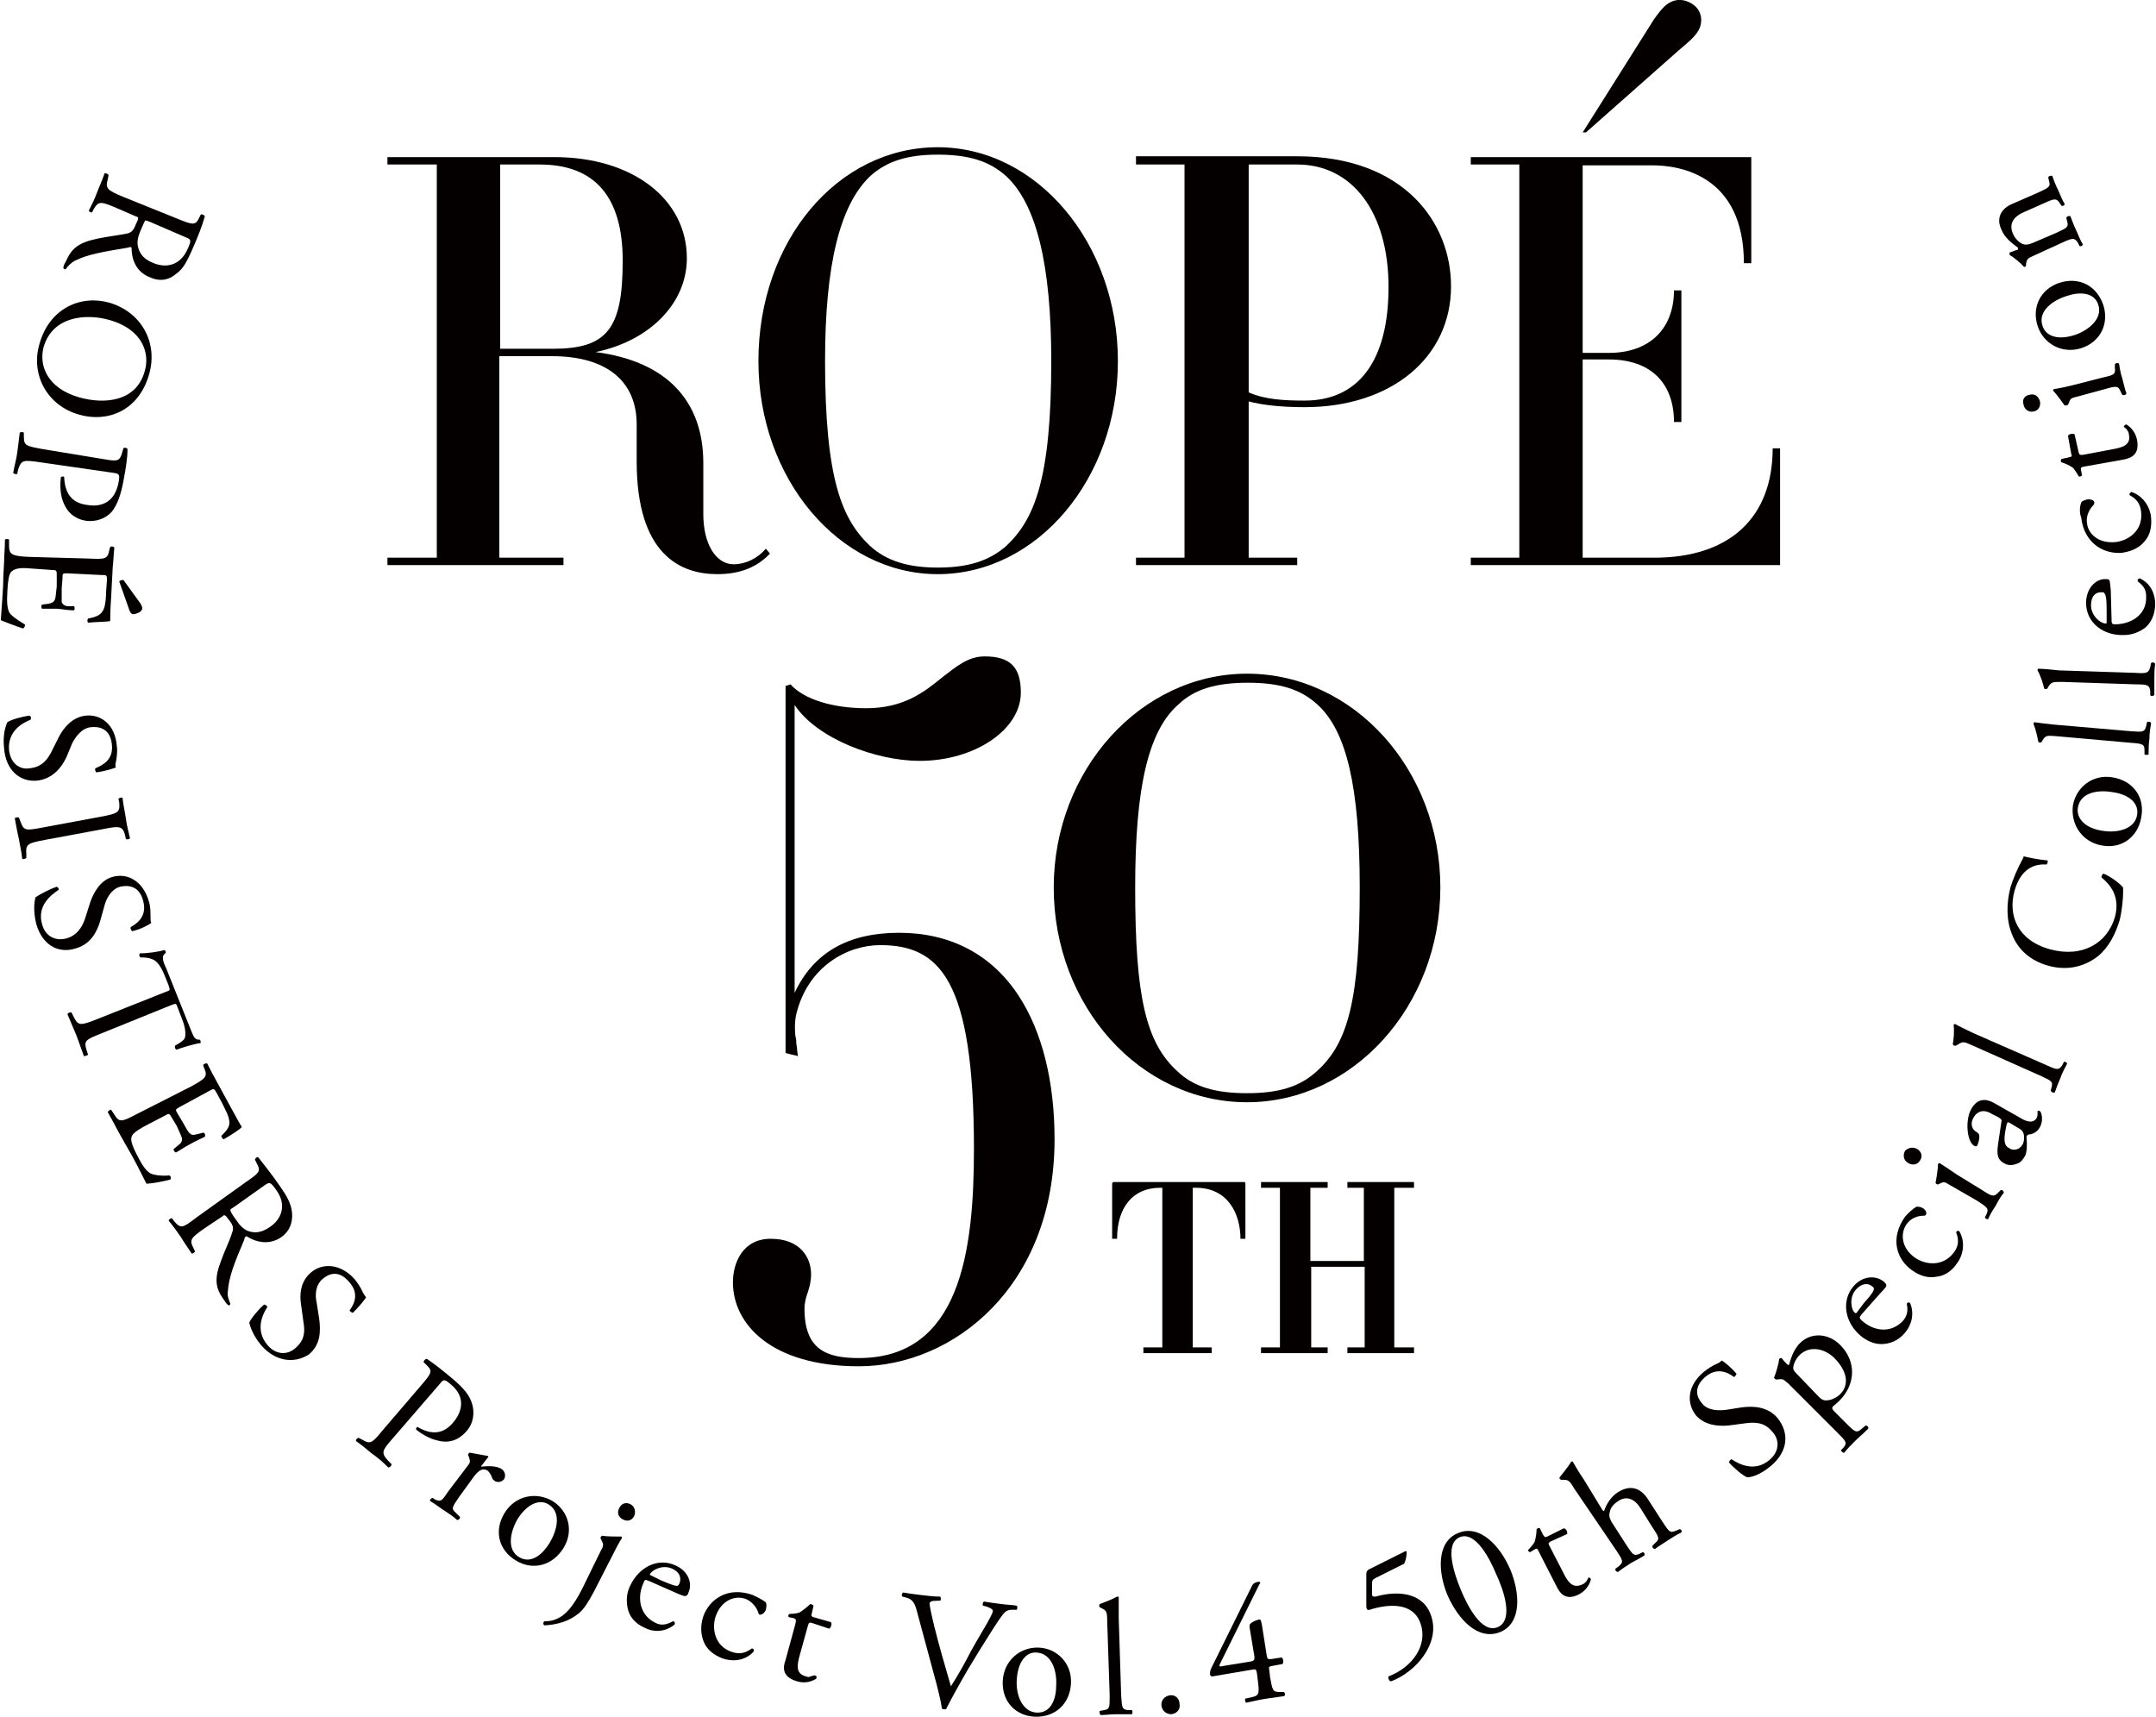 <?xml version="1.0" encoding="utf-8"?>
<!-- Generator: Adobe Illustrator 19.0.1, SVG Export Plug-In . SVG Version: 6.00 Build 0)  -->
<svg version="1.1" id="レイヤー_1" xmlns="http://www.w3.org/2000/svg" xmlns:xlink="http://www.w3.org/1999/xlink" x="0px"
	 y="0px" viewBox="0 0 262.1 208.7" style="enable-background:new 0 0 262.1 208.7;" xml:space="preserve">
<style type="text/css">
	.st0{fill:#040000;}
</style>
<path class="st0" d="M21.6,26.6c1.7,0.7,2.1,0.8,2.5,0.1l0.3-0.6c0.1-0.1,0.4,0,0.5,0.2c-0.3,1.1-0.8,2.4-1.6,4.2
	c-0.5,1.1-1,2.2-1.9,2.8c-0.8,0.7-1.9,1-3.2,0.4C16.4,33,16,31.3,16,30.2C16,30,15.8,30,15.6,30.1c-3,0.5-4.9,0.8-6.5,1.6
	c-0.4,0.2-0.8,0.6-1.1,1c-0.1,0.1-0.2,0-0.3-0.1c0-0.2,0.1-0.5,0.3-0.8c0.7-1.6,1.5-2.3,3.9-2.8c0.9-0.2,2.5-0.4,3.5-0.6
	c0.5-0.1,0.8-0.3,1.1-1.1c0.4-0.8,0.4-0.9,0-1l-2.3-1c-1.9-0.8-2.2-0.9-2.8,0.1l-0.2,0.4c-0.1,0.1-0.4-0.1-0.4-0.2
	c0.4-0.8,0.7-1.4,1-2.2c0.3-0.8,0.6-1.4,0.9-2.3c0.1-0.1,0.4,0,0.5,0.2l-0.1,0.5c-0.3,1.1-0.1,1.3,1.8,2.1L21.6,26.6z M18.3,27
	c-0.3-0.1-0.5-0.2-0.6-0.2c-0.1,0-0.2,0.3-0.6,1.2c-0.3,0.7-0.5,1.4-0.3,2.1c0.2,0.7,0.6,1.4,1.9,1.9c1.5,0.6,3.2,0.3,4.1-1.7
	c0.5-1.1,0.4-1.2-0.1-1.4L18.3,27z"/>
<path class="st0" d="M13.3,36.8c3.8,1.1,6,4.8,4.8,8.8c-1.3,4.4-5.1,5.8-8.5,4.8c-3.9-1.1-5.9-4.9-4.8-8.6
	C6,37.5,9.8,35.8,13.3,36.8 M9.6,48.3c3.2,0.9,7,0.5,8-3.2c0.6-2-0.1-5-4.3-6.2c-2.8-0.8-6.9-0.5-8,3.3C4.7,44.5,5.8,47.2,9.6,48.3"
	/>
<path class="st0" d="M4.9,56.2c-2.1-0.3-2.3-0.3-2.7,0.9l-0.1,0.5c-0.1,0.1-0.4,0-0.5-0.1C1.8,56.4,2,55.8,2.1,55
	c0.1-0.8,0.2-1.5,0.3-2.4c0.1-0.1,0.4-0.1,0.5,0l0,0.4c0,1.2,0.2,1.2,2.3,1.6l7.3,1.2c1.7,0.3,2,0.3,2.3-0.6l0.2-0.7
	c0.1-0.1,0.4-0.1,0.5,0.1c0,1.1-0.2,2.3-0.5,3.9c-0.3,1.6-0.7,2.8-1.4,3.7c-0.7,0.8-1.9,1.3-3.2,1.1c-1.8-0.3-2.5-1.6-2.8-2.5
	c-0.3-0.9-0.3-2-0.2-2.8c0.1-0.1,0.4-0.1,0.4,0c0.1,2.2,1.1,3.2,2.9,3.4c1.9,0.3,3.3-0.6,3.7-2.7c0.2-1,0.1-1.1-0.5-1.2L4.9,56.2z"
	/>
<path class="st0" d="M10.7,67.9c2.1,0.1,2.4,0.1,2.6-1.1l0.1-0.3c0.1-0.1,0.4-0.1,0.5,0.1c-0.1,0.9-0.1,1.5-0.2,2.4l-0.2,3.8
	c-0.1,1.3-0.1,2.5-0.1,2.7c-0.3,0.1-1.8,0.1-2.7,0.2c-0.1-0.1-0.1-0.4,0-0.5c1-0.2,1.7-0.4,2-1.4c0.1-0.4,0.2-1.1,0.2-1.9l0.1-1.4
	c0-0.6,0-0.6-0.8-0.6l-4-0.2c-0.6,0-0.6,0-0.6,0.6l-0.1,1.2c0,0.8,0,1.5,0,1.7c0.1,0.2,0.2,0.4,0.7,0.5L9,73.7
	c0.1,0.1,0.1,0.4,0,0.5c-0.5,0-1.3-0.1-2-0.2c-0.7,0-1.5,0-1.9,0c-0.1-0.1-0.1-0.4,0-0.5l0.8-0.1c0.4-0.1,0.7-0.2,0.8-0.6
	c0.1-0.3,0.1-0.8,0.2-1.5L6.9,70c0-0.6,0-0.7-0.5-0.7l-2.8-0.2c-1.1-0.1-1.7,0-2.1,0.3c-0.3,0.2-0.5,0.6-0.6,2.4
	c-0.1,1.5,0,2.1,0.2,2.6c0.2,0.4,0.9,0.9,1.9,1.5c0.1,0.1,0,0.4-0.2,0.5c-0.7-0.2-2.2-0.8-2.7-1c0.1-1.8,0.3-3.6,0.3-5.3l0.1-1.8
	c0-0.9,0.1-1.5,0.1-2.7c0.1-0.1,0.4-0.1,0.5,0l0,0.7c0,1.1,0.3,1.3,2.4,1.4L10.7,67.9z M14.5,70.7c0-0.1,0.3-0.2,0.5-0.2l2.1,2.9
	c0.1,0.2,0.2,0.4,0.2,0.6c0,0.1-0.2,0.4-0.5,0.5c-0.4,0.2-0.7,0.2-0.8,0.1c-0.1-0.1-0.2-0.2-0.3-0.5L14.5,70.7z"/>
<path class="st0" d="M0.5,91c-0.2-1.7,0.2-2.8,0.4-3.2c0.4-0.3,1.8-0.7,2.7-0.8c0.2,0.1,0.2,0.4,0.1,0.5c-1,0.4-2.8,1.4-2.6,3.7
	c0.2,1.7,1.4,2.4,2.5,2.2c0.9-0.1,1.8-0.4,2.6-1.9l1-2c0.6-1.1,1.6-2.3,3.2-2.5c1.9-0.2,3.6,1.1,3.8,3.7c0.1,0.6,0,1.3-0.1,1.9
	c-0.1,0.3-0.1,0.6,0,0.7c-0.5,0.2-1.6,0.5-2.4,0.6c-0.1-0.1-0.2-0.4-0.1-0.5c0.9-0.4,2.2-1,2-2.9c-0.2-1.9-1.5-2.2-2.5-2.1
	c-1.2,0.1-1.9,1.2-2.3,1.9L8.1,92c-0.6,1.3-1.7,2.7-3.6,2.9C2.4,95.1,0.7,93.6,0.5,91"/>
<path class="st0" d="M12.2,99.3c2.1-0.4,2.4-0.5,2.3-1.7l-0.1-0.5c0.1-0.1,0.4-0.2,0.5-0.1c0.1,1,0.3,1.7,0.4,2.5
	c0.1,0.8,0.3,1.5,0.5,2.4c0,0.1-0.4,0.2-0.5,0.1l-0.1-0.5c-0.3-1.1-0.7-1.1-2.7-0.7l-7,1.3c-2.1,0.4-2.4,0.5-2.3,1.7l0,0.5
	c-0.1,0.1-0.4,0.2-0.5,0.1c-0.1-1-0.3-1.7-0.4-2.4c-0.2-0.8-0.3-1.5-0.5-2.5c0-0.1,0.3-0.2,0.5-0.1l0.2,0.5c0.4,1.1,0.6,1.1,2.7,0.7
	L12.2,99.3z"/>
<path class="st0" d="M4.4,112.3c-0.4-1.6-0.2-2.8-0.1-3.2c0.4-0.3,1.7-1,2.6-1.3c0.2,0.1,0.3,0.3,0.2,0.4c-0.9,0.6-2.6,1.9-2,4.1
	c0.4,1.6,1.7,2.1,2.9,1.8c0.8-0.2,1.7-0.7,2.3-2.3l0.7-2.2c0.4-1.1,1.2-2.6,2.7-3c1.8-0.5,3.7,0.5,4.4,3c0.2,0.6,0.2,1.3,0.2,1.9
	c0,0.3,0,0.6,0.1,0.7c-0.4,0.3-1.4,0.8-2.3,1c-0.1,0-0.3-0.3-0.2-0.5c0.9-0.5,2-1.4,1.5-3.2c-0.5-1.9-1.9-1.9-2.8-1.7
	c-1.1,0.3-1.7,1.5-1.9,2.3l-0.5,1.8c-0.4,1.4-1.2,2.9-3,3.4C7,116,5.1,114.8,4.4,112.3"/>
<path class="st0" d="M12.4,125.6c-2,0.8-2.2,0.9-1.9,2l0.2,0.6c0,0.1-0.4,0.2-0.5,0.2c-0.4-1.1-0.6-1.7-0.9-2.5
	c-0.3-0.7-0.6-1.4-1.1-2.6c0-0.1,0.3-0.3,0.5-0.2l0.3,0.6c0.5,1,0.8,1,2.8,0.2l8.3-3.3c0.6-0.2,0.6-0.2,0.4-0.8l-0.4-1
	c-0.3-0.8-0.8-1.8-1.4-2.1c-0.6-0.3-1.1-0.3-1.6-0.3c-0.2-0.1-0.2-0.4-0.1-0.5c1,0,2.3-0.2,3-0.4c0.1,0,0.2,0.3,0.1,0.4
	c-0.5,0.3-0.3,1,0.1,1.8l3,7.5c0.4,1,0.5,1.2,1.1,1.2c0.1,0.1,0.1,0.3,0.1,0.4c-0.8,0.1-2.4,0.6-2.9,0.8c-0.2,0-0.3-0.3-0.2-0.5
	c0.4-0.2,1.1-0.6,1.2-1c0.1-0.6,0-1.3-0.4-2.3l-0.5-1.3c-0.2-0.6-0.2-0.5-0.8-0.3L12.4,125.6z"/>
<path class="st0" d="M23.2,132.1c1.8-1,2.1-1.2,1.6-2.3l-0.1-0.3c0-0.1,0.3-0.3,0.5-0.2c0.4,0.8,0.7,1.4,1.1,2.1l1.8,3.3
	c0.6,1.1,1.2,2.2,1.3,2.3c-0.2,0.3-1.5,1.1-2.2,1.5c-0.1,0-0.3-0.3-0.3-0.4c0.7-0.7,1.2-1.2,0.9-2.2c-0.1-0.4-0.4-1-0.8-1.8
	l-0.7-1.3c-0.3-0.5-0.3-0.5-1-0.1l-3.5,1.9c-0.5,0.3-0.5,0.3-0.2,0.8l0.6,1c0.4,0.7,0.7,1.3,0.9,1.4c0.2,0.2,0.4,0.2,0.8,0.1
	l0.8-0.2c0.2,0,0.3,0.3,0.2,0.5c-0.4,0.2-1.1,0.5-1.8,0.9c-0.6,0.3-1.3,0.8-1.7,1c-0.2,0-0.3-0.3-0.3-0.4l0.6-0.5
	c0.3-0.2,0.5-0.5,0.4-0.9c-0.1-0.3-0.3-0.7-0.6-1.4l-0.6-1c-0.3-0.5-0.3-0.6-0.8-0.3l-2.5,1.3c-0.9,0.5-1.5,0.9-1.6,1.3
	c-0.1,0.3-0.1,0.8,0.7,2.3c0.7,1.4,1.1,1.8,1.5,2.1c0.3,0.2,1.2,0.4,2.4,0.3c0.2,0.1,0.2,0.4,0.1,0.5c-0.7,0.2-2.3,0.5-2.9,0.5
	c-0.8-1.6-1.6-3.2-2.5-4.7l-0.9-1.6c-0.4-0.8-0.7-1.3-1.3-2.4c0-0.1,0.3-0.3,0.4-0.3l0.4,0.6c0.6,1,0.9,0.9,2.8-0.1L23.2,132.1z"/>
<path class="st0" d="M29.9,143.7c1.6-1.1,1.8-1.3,1.4-2.1L31,141c0-0.2,0.3-0.4,0.4-0.3c0.7,0.9,1.6,2,2.7,3.6c0.7,1,1.3,2,1.4,3.1
	c0.1,1.1-0.2,2.2-1.3,3c-1.6,1.1-3.3,0.5-4.2-0.1c-0.2,0-0.3,0.2-0.3,0.4c-1.2,2.8-1.9,4.6-2,6.3c-0.1,0.5,0.1,1,0.3,1.5
	c0,0.1-0.1,0.2-0.2,0.2c-0.2-0.1-0.4-0.4-0.6-0.7c-1-1.4-1.2-2.5-0.3-4.8c0.3-0.9,1-2.3,1.3-3.3c0.2-0.5,0.2-0.9-0.3-1.5
	c-0.5-0.7-0.6-0.8-0.9-0.5l-2.1,1.4c-1.7,1.2-1.9,1.4-1.4,2.4l0.2,0.4c0,0.2-0.3,0.3-0.4,0.3c-0.5-0.8-0.9-1.3-1.3-2
	c-0.5-0.7-0.9-1.3-1.5-2c0-0.1,0.2-0.3,0.4-0.3l0.3,0.4c0.8,0.9,1,0.8,2.7-0.5L29.9,143.7z M28.5,146.7c-0.3,0.2-0.5,0.3-0.5,0.4
	c0,0.1,0.1,0.4,0.7,1.2c0.4,0.6,0.9,1.2,1.6,1.4c0.7,0.2,1.5,0.2,2.6-0.6c1.3-0.9,2-2.6,0.7-4.4c-0.7-1-0.8-1-1.3-0.7L28.5,146.7z"
	/>
<path class="st0" d="M31.8,163.6c-1.1-1.3-1.4-2.4-1.5-2.8c0.2-0.5,1.1-1.6,1.8-2.2c0.2,0,0.4,0.2,0.4,0.3c-0.6,0.9-1.5,2.8,0,4.6
	c1.1,1.3,2.5,1.2,3.4,0.4c0.7-0.6,1.3-1.4,1-3.1l-0.3-2.2c-0.2-1.2-0.1-2.8,1.2-3.9c1.4-1.2,3.6-1.1,5.3,0.8c0.4,0.5,0.8,1.1,1,1.6
	c0.1,0.2,0.3,0.5,0.4,0.6c-0.2,0.4-1,1.3-1.6,1.9c-0.1,0-0.4-0.2-0.4-0.3c0.6-0.8,1.2-2.1-0.1-3.5c-1.3-1.5-2.5-0.9-3.2-0.3
	c-0.9,0.8-0.9,2-0.7,2.9l0.3,1.9c0.2,1.5,0.2,3.2-1.3,4.4C35.7,165.8,33.5,165.5,31.8,163.6"/>
<path class="st0" d="M47.8,174.8c-1.4,1.6-1.5,1.8-0.6,2.8l0.4,0.4c0,0.2-0.2,0.4-0.4,0.4c-0.8-0.8-1.3-1.2-2-1.7
	c-0.6-0.5-1.2-1-1.9-1.5c-0.1-0.1,0.1-0.4,0.3-0.4l0.4,0.2c1,0.6,1.2,0.5,2.5-1.1l4.8-5.6c1.1-1.3,1.3-1.6,0.7-2.2l-0.5-0.5
	c0-0.2,0.2-0.4,0.4-0.4c0.9,0.6,1.9,1.4,3.1,2.4c1.3,1.1,2.1,2,2.4,3.1c0.3,1,0.2,2.3-0.7,3.3c-1.2,1.4-2.6,1.4-3.6,1.1
	c-0.9-0.2-1.9-0.8-2.5-1.3c-0.1-0.1,0.1-0.4,0.2-0.3c1.9,1.1,3.3,0.7,4.4-0.7c1.2-1.5,1.2-3.2-0.4-4.5c-0.8-0.7-0.9-0.6-1.3-0.1
	L47.8,174.8z"/>
<path class="st0" d="M56.7,178.4c0.5-0.6,0.5-0.7,0.3-1.3l-0.1-0.2c0-0.1,0.1-0.3,0.2-0.3c0.5,0.1,1.6,0.3,2.2,0.4
	c0.1,0.1,0.1,0.1,0,0.2l-0.7,0.9c-0.1,0.1-0.1,0.1-0.1,0.2c0.9-0.1,1.9-0.1,2.5,0.3c0.4,0.3,0.5,0.8,0.3,1.2c-0.4,0.5-1,0.4-1.2,0.2
	c-0.2-0.1-0.2-0.2-0.3-0.4c-0.1-0.3-0.3-0.6-0.5-0.8c-0.3-0.2-0.6-0.2-0.8-0.1c-0.3,0.1-0.7,0.5-1.1,1.1l-1.6,2.2
	c-0.8,1.2-1,1.4-0.4,1.9l0.5,0.5c0.1,0.2-0.2,0.4-0.3,0.4c-0.7-0.6-1.2-0.9-1.8-1.3c-0.6-0.4-1.1-0.8-1.5-1
	c-0.1-0.1,0.1-0.4,0.3-0.4l0.3,0.2c0.7,0.3,0.8,0.2,1.6-1L56.7,178.4z"/>
<path class="st0" d="M68.5,188.2c-1.3,2.1-3.7,2.8-5.8,1.5c-2-1.2-2.7-3.5-1.4-5.7c1.3-2.2,3.9-2.7,5.9-1.5
	C69.1,183.7,69.8,186.1,68.5,188.2 M66.7,182.9c-1.1-0.7-2.6-0.1-3.8,1.8c-0.9,1.6-1.3,3.7,0.2,4.6c1.5,0.9,2.9-0.4,3.7-1.7
	C67.7,186.1,68.3,183.9,66.7,182.9"/>
<path class="st0" d="M73,188.6c0.4-0.7,0.4-0.8,0.1-1.4l-0.1-0.2c0-0.1,0.1-0.3,0.2-0.3c0.5,0.1,1.7,0.1,2.3,0.1
	c0.1,0,0.1,0.1,0.1,0.2c-0.4,0.6-0.8,1.4-1.2,2.2l-2.2,4.3c-0.7,1.3-1.2,2.1-1.8,2.6c-1.2,1-2.6,1.4-4.2,1.5c-0.2-0.1-0.2-0.4,0-0.5
	c0.6,0,1.1-0.1,1.5-0.3c1-0.4,2-1.5,3.1-3.7L73,188.6z M77.1,184.3c-0.3,0.6-0.9,0.7-1.4,0.4c-0.6-0.3-0.7-0.9-0.4-1.4
	c0.3-0.6,0.9-0.7,1.4-0.4C77.2,183.2,77.3,183.8,77.1,184.3"/>
<path class="st0" d="M78.9,192.2c-0.5-0.2-0.5-0.2-0.7,0.3c-0.8,1.8-0.4,3.9,1.5,4.8c0.6,0.3,1.2,0.3,2.1-0.2c0.2,0,0.3,0.2,0.2,0.4
	c-1.2,1-2.7,0.9-3.6,0.4c-1.2-0.5-1.9-1.4-2.1-2.4c-0.2-1-0.1-1.9,0.3-2.7c1-2.2,3.3-3.5,5.5-2.5c1.6,0.7,2.1,2.2,1.6,3.3
	c-0.1,0.3-0.2,0.4-0.3,0.4c-0.1,0.1-0.4,0-1.1-0.3L78.9,192.2z M80.3,192.1c1.4,0.6,1.8,0.7,2,0.7c0.1,0,0.2-0.1,0.3-0.3
	c0.2-0.5,0.2-1.3-0.9-1.8c-1.1-0.5-2.4,0.1-2.7,0.7c0,0,0,0.1,0.1,0.1L80.3,192.1z"/>
<path class="st0" d="M93.1,194.8c0.1,0.2,0.1,0.5,0,0.9c-0.1,0.3-0.4,0.6-0.7,0.6c-0.1,0-0.2-0.1-0.2-0.2c-0.2-0.7-0.8-1.4-1.5-1.7
	c-1.3-0.5-3,0.1-3.7,2.1c-0.5,1.5-0.1,3.6,1.9,4.3c1.1,0.4,1.8,0.1,2.5-0.4c0.2,0,0.3,0.2,0.2,0.4c-1.1,1.2-2.7,1.2-3.8,0.8
	c-1-0.4-1.8-1-2.2-1.9c-0.4-0.9-0.5-2-0.1-3.2c0.7-2,2.9-3.7,6-2.6C91.9,194.1,92.6,194.4,93.1,194.8"/>
<path class="st0" d="M98.7,197.3c-0.3-0.1-0.4,0-0.5,0.4l-1,3.6c-0.3,1.1-0.5,2.2,0.8,2.5c0.2,0.1,0.4,0.1,0.5,0
	c0.2,0,0.5-0.2,0.6-0.1c0.2,0,0.2,0.3,0.1,0.4c-0.5,0.3-1.3,0.6-2.3,0.3c-1.7-0.5-1.8-1.5-1.4-2.6l1.2-4.4c0.1-0.5,0.1-0.6-0.3-0.7
	l-0.5-0.1c-0.1-0.1-0.1-0.3,0.1-0.4c0.6,0,1.2-0.1,1.4-0.3c0.3-0.2,0.8-0.6,1.1-0.9c0.1,0,0.3,0.1,0.4,0.2l-0.2,0.9
	c-0.1,0.3-0.1,0.4,0.2,0.5l2.1,0.6c0.2,0.2,0,0.7-0.2,0.8L98.7,197.3z"/>
<path class="st0" d="M111.5,196c-0.3-1.2-0.6-1.6-1.4-1.8l-0.4-0.1c-0.1-0.1-0.1-0.4,0.1-0.5c0.6,0.1,1.2,0.2,2.1,0.3
	c0.9,0.1,1.6,0.2,2.4,0.2c0.1,0.1,0.1,0.4,0,0.5l-0.3,0c-0.8,0-0.9,0.1-1,0.3c0,0.2,0.2,1.3,0.6,2.9c0.6,2.4,1.3,4.8,2,7.2
	c0.8-1.2,1.9-3.2,2.4-4.2c0.7-1.3,2-3.4,2.4-4.2c0.2-0.4,0.3-0.6,0.3-0.8c0-0.1-0.2-0.3-0.8-0.5l-0.4-0.1c-0.1-0.1,0-0.4,0.1-0.5
	c0.6,0.1,1.3,0.2,2.1,0.3c0.7,0.1,1.3,0.1,1.9,0.2c0.1,0.1,0.1,0.4,0,0.5l-0.6,0c-0.5,0-0.8,0.2-1.1,0.6c-0.7,0.9-1.6,2.4-2.8,4.3
	l-1.4,2.3c-1,1.7-2.2,3.9-2.7,4.9c-0.1,0-0.1,0-0.2,0c-0.1,0-0.2,0-0.3-0.1c-0.1-0.9-0.4-1.9-0.6-2.8L111.5,196z"/>
<path class="st0" d="M130.2,204.6c-0.1,2.5-1.9,4.2-4.4,4.1c-2.3-0.1-4-1.8-3.9-4.3c0.1-2.5,2.1-4.2,4.4-4.1
	C128.5,200.4,130.3,202.2,130.2,204.6 M126,200.9c-1.3-0.1-2.3,1.2-2.4,3.4c-0.1,1.8,0.7,3.8,2.4,3.9c1.8,0.1,2.4-1.7,2.4-3.3
	C128.5,203.2,127.9,201,126,200.9"/>
<path class="st0" d="M136.3,206.2c0.1,1.4,0.1,1.6,0.8,1.7l0.5,0c0.1,0.1,0.1,0.4,0,0.5c-0.7,0-1.2,0-1.9,0c-0.7,0-1.3,0.1-1.9,0.1
	c-0.1-0.1-0.2-0.4-0.1-0.5l0.5-0.1c0.7-0.1,0.7-0.3,0.7-1.8l-0.3-9c0-1.2-0.1-1.3-0.7-1.6l-0.2-0.1c-0.1-0.1-0.1-0.3,0-0.4
	c0.5-0.2,1.4-0.5,2.1-0.9c0.1,0,0.2,0,0.2,0.1c0,0.6,0,1.6,0,2.5L136.3,206.2z"/>
<path class="st0" d="M141.2,207.4c-0.1-0.7,0.4-1.2,1-1.3c0.7-0.1,1.2,0.4,1.2,1.1c0.1,0.6-0.3,1.1-1,1.2
	C141.8,208.4,141.3,208,141.2,207.4"/>
<path class="st0" d="M147.4,203.8c-0.2,0-0.3-0.1-0.3-0.3c0-0.2,0-0.4,0.2-0.8l4.9-9.9c0.1-0.2,0.2-0.3,0.4-0.4l0.3-0.1
	c0.2,0,0.3,0,0.3,0.1c0,0.1,0,0.1-0.1,0.2l-4.8,9.7c-0.2,0.4,0.1,0.3,0.6,0.2l3.1-0.5c0.5-0.1,0.5-0.2,0.5-0.6l-0.6-3.6
	c0-0.1,0-0.3,0.1-0.4c0.2-0.2,0.6-0.4,1-0.5c0.3-0.1,0.3,0.2,0.4,0.6l0.6,3.8c0.1,0.4,0.1,0.4,0.5,0.4l1.3-0.2
	c0.2,0.1,0.3,0.6,0.1,0.8l-1.1,0.2c-0.5,0.1-0.6,0.1-0.5,0.5l0.1,0.9c0.3,1.6,0.3,1.8,1.2,1.8l0.5,0c0.1,0.1,0.2,0.4,0,0.5
	c-0.7,0.1-1.4,0.2-2.1,0.3c-0.7,0.1-1.6,0.3-2.5,0.5c-0.1,0-0.2-0.4-0.1-0.5l0.9-0.2c0.8-0.2,0.8-0.5,0.6-2.1l-0.1-0.8
	c-0.1-0.5-0.1-0.5-0.7-0.4L147.4,203.8z"/>
<path class="st0" d="M166.1,191.5c0-0.3,0-0.5,0.3-0.7l4.4-2.2c0.1-0.1,0.2,0,0.2,0.1c0,0.5-0.1,1-0.3,1.4l-3.4,1.7
	c-0.4,0.2-0.5,0.3-0.5,0.7l0,1.3c0,0.3,0.1,0.3,0.4,0.3l0.4-0.1c2.4-0.6,5.5-0.4,6.4,2.5c1.1,3.3-1.9,6.8-4.9,7.9
	c-0.2,0-0.4-0.4-0.3-0.6c2.9-1.1,4.8-3.8,3.9-6.4c-0.9-2.7-4-2.4-6.2-1.7c-0.3,0.1-0.4-0.1-0.4-0.5L166.1,191.5z"/>
<path class="st0" d="M183.6,190.8c1.2,2.9,1.4,6.5-1.2,7.6c-2.7,1.1-5.1-1.5-6.4-4.4c-1.2-2.8-1.4-6.5,1.2-7.6
	C179.9,185.2,182.4,188,183.6,190.8 M177.6,193.3c0.7,1.7,2.5,5.4,4.5,4.5c2-0.9,0.6-4.7-0.2-6.4c-0.7-1.7-2.5-5.4-4.5-4.5
	C175.5,187.8,176.9,191.6,177.6,193.3"/>
<path class="st0" d="M188.5,187.4c-0.3,0.2-0.3,0.2-0.1,0.6l1.7,3.3c0.5,1,1.1,1.9,2.3,1.3c0.2-0.1,0.3-0.2,0.4-0.3
	c0.1-0.1,0.3-0.5,0.3-0.5c0.1-0.1,0.3,0.1,0.3,0.2c-0.1,0.5-0.5,1.3-1.4,1.8c-1.5,0.8-2.3,0.1-2.8-1l-2.1-4.1
	c-0.2-0.5-0.3-0.5-0.6-0.3l-0.5,0.3c-0.1,0-0.3-0.2-0.2-0.3c0.4-0.4,0.8-0.9,0.8-1.1c0.1-0.3,0.2-1,0.2-1.4c0.1-0.1,0.3-0.2,0.4-0.1
	l0.4,0.8c0.2,0.3,0.2,0.3,0.5,0.2l2-1c0.3,0,0.5,0.5,0.4,0.7L188.5,187.4z"/>
<path class="st0" d="M191.4,181c-0.6-1-0.7-1.1-1.4-1.1l-0.2,0c-0.1,0-0.3-0.2-0.2-0.3c0.3-0.4,1-1.2,1.4-1.9c0.1,0,0.2-0.1,0.2,0
	c0.3,0.5,0.8,1.4,1.3,2.1l2.2,3.6c0.1,0.2,0.2,0.3,0.3,0.3c0.3-0.9,0.9-1.8,1.7-2.3c1.6-1,2.8-0.4,3.6,0.8l1.8,2.8
	c0.8,1.2,0.9,1.4,1.6,1.1l0.5-0.2c0.2,0,0.3,0.3,0.2,0.4c-0.6,0.3-1.1,0.6-1.7,1c-0.6,0.4-1.1,0.7-1.5,1c-0.2,0-0.4-0.2-0.3-0.4
	l0.3-0.3c0.6-0.5,0.5-0.7-0.3-1.9l-1.5-2.4c-0.7-1.1-1.7-1.5-2.7-0.8c-0.6,0.4-0.9,0.8-1,1.3c-0.1,0.4-0.1,0.6,0.2,1.2l1.8,2.8
	c0.8,1.2,0.9,1.4,1.6,1.1l0.4-0.2c0.2,0,0.3,0.3,0.2,0.4c-0.5,0.3-1,0.6-1.6,0.9c-0.6,0.4-1.1,0.7-1.6,1.1c-0.2,0-0.4-0.2-0.3-0.4
	l0.4-0.3c0.6-0.5,0.5-0.7-0.3-1.9L191.4,181z"/>
<path class="st0" d="M215.3,178.2c-1.3,1.1-2.4,1.4-2.9,1.4c-0.5-0.2-1.6-1.1-2.2-1.8c0-0.2,0.2-0.4,0.3-0.4
	c0.9,0.6,2.8,1.6,4.6,0.1c1.3-1.1,1.2-2.5,0.4-3.4c-0.6-0.7-1.3-1.3-3.1-1.1l-2.3,0.3c-1.2,0.1-2.8,0-3.9-1.2
	c-1.2-1.5-1.1-3.6,0.9-5.3c0.5-0.4,1.1-0.8,1.6-1c0.3-0.1,0.5-0.3,0.6-0.4c0.4,0.2,1.3,1,1.8,1.6c0,0.1-0.2,0.4-0.3,0.4
	c-0.8-0.6-2.1-1.2-3.5,0c-1.5,1.3-1,2.5-0.4,3.2c0.7,0.9,2,0.9,2.9,0.8l1.9-0.3c1.5-0.2,3.2-0.1,4.4,1.3
	C217.6,174.3,217.3,176.5,215.3,178.2"/>
<path class="st0" d="M217.4,168.2c-0.6-0.5-0.6-0.6-1.3-0.5l-0.2,0c-0.1,0-0.3-0.2-0.2-0.3c0.2-0.5,0.5-1.5,0.6-2.2
	c0.1-0.1,0.2-0.1,0.3-0.1c0.2,0.3,0.4,0.5,0.6,0.7c0.1,0.1,0.2,0.2,0.3,0.1c0.1-0.3,0.4-1.7,1.3-2.6c1.4-1.4,3.5-1.2,4.9,0.2
	c2,2,1.9,4.8-0.1,6.8c-0.3,0.3-0.7,0.6-0.8,0.7c-0.1,0.2-0.1,0.3,0.2,0.6l1.5,1.5c1,1,1.2,1.1,1.7,0.7l0.6-0.5
	c0.2,0,0.4,0.2,0.3,0.4c-0.7,0.7-1.1,1-1.6,1.5c-0.5,0.5-0.9,0.9-1.3,1.4c-0.1,0.1-0.4-0.2-0.4-0.3l0.3-0.3c0.5-0.6,0.3-0.8-0.7-1.8
	L217.4,168.2z M221.1,169.8c0.5,0.5,0.8,0.5,1.3,0.4c0.5-0.1,1-0.4,1.3-0.7c1.2-1.2,0.8-2.9-0.7-4.4c-1.1-1.1-2.9-1.6-4.2-0.4
	c-0.6,0.6-0.8,1.3-0.8,1.6c0,0.3,0.2,0.5,0.7,1L221.1,169.8z"/>
<path class="st0" d="M226.3,159.8c-0.3,0.4-0.3,0.4,0.1,0.8c1.5,1.3,3.6,1.5,5-0.1c0.4-0.5,0.6-1.1,0.4-2c0.1-0.2,0.3-0.2,0.4-0.1
	c0.6,1.4,0.1,2.8-0.6,3.6c-0.8,1-1.9,1.4-2.9,1.4c-1,0-1.9-0.5-2.5-1c-1.9-1.6-2.4-4.2-0.9-6c1.1-1.3,2.7-1.4,3.7-0.6
	c0.2,0.2,0.3,0.3,0.3,0.4c0.1,0.1-0.1,0.4-0.7,1L226.3,159.8z M226.6,158.4c1-1.1,1.2-1.5,1.2-1.7c0-0.1,0-0.2-0.2-0.3
	c-0.4-0.4-1.2-0.5-2,0.4c-0.8,0.9-0.6,2.4-0.1,2.8c0,0,0.1,0.1,0.2,0L226.6,158.4z"/>
<path class="st0" d="M233,146.7c0.2,0,0.5,0,0.8,0.2c0.3,0.2,0.5,0.6,0.3,0.8c-0.1,0.1-0.1,0.1-0.3,0.1c-0.7,0-1.5,0.3-2,1
	c-0.8,1.1-0.7,2.9,1,4.1c1.3,0.9,3.4,1.1,4.7-0.6c0.7-0.9,0.6-1.7,0.3-2.5c0.1-0.2,0.3-0.2,0.4-0.1c0.8,1.4,0.4,3-0.3,3.9
	c-0.6,0.9-1.5,1.5-2.4,1.6c-1,0.2-2,0-3.1-0.8c-1.8-1.3-2.7-3.8-0.8-6.5C231.9,147.6,232.4,147,233,146.7"/>
<path class="st0" d="M233.1,139.7c0.6,0.4,0.6,1,0.3,1.4c-0.3,0.5-0.9,0.6-1.4,0.3c-0.6-0.3-0.7-1-0.4-1.5
	C232,139.5,232.6,139.4,233.1,139.7 M237.1,144.1c-0.7-0.4-0.7-0.5-1.3-0.2l-0.2,0.1c-0.1,0-0.3-0.1-0.3-0.2
	c0.1-0.5,0.3-1.7,0.3-2.3c0.1-0.1,0.1-0.1,0.2-0.1c0.6,0.4,1.4,0.9,2.1,1.4l3.1,1.9c1.2,0.8,1.4,0.8,1.9,0.3l0.3-0.3
	c0.2-0.1,0.4,0.1,0.4,0.3c-0.4,0.5-0.7,1-1,1.6c-0.4,0.6-0.7,1.1-0.9,1.6c-0.1,0.1-0.4-0.1-0.4-0.2l0.2-0.4c0.3-0.7,0.1-0.8-1.1-1.6
	L237.1,144.1z"/>
<path class="st0" d="M243.3,136.4c0.1-0.3-0.1-0.4-0.4-0.6l-0.8-0.4c-0.6-0.4-1.6-0.6-2.2,0.5c-0.3,0.5-0.3,1.2,0.2,1.6
	c0.3,0.2,0.5,0.3,0.5,0.5c0.1,0.4-0.1,0.9-0.2,1.2c-0.1,0.2-0.2,0.2-0.4,0.1c-0.9-0.5-1.1-3.1-0.4-4.4c0.7-1.3,1.7-1.5,3-0.7l3,1.7
	c0.8,0.5,1.6,0.7,2,0c0.1-0.2,0.1-0.4,0.1-0.5c0-0.1,0-0.2,0-0.3c0-0.1,0.2-0.1,0.3,0c0.1,0,0.5,1,0,1.9c-0.2,0.4-0.6,0.8-1.2,0.9
	c-0.1,0-0.3,0-0.4,0.2c-0.1,0.1,0,0.4,0,0.9c0,0.5,0,1-0.2,1.5c-0.3,0.5-0.6,0.9-1.1,1c-0.5,0.2-1,0.2-1.5-0.1
	c-0.7-0.4-0.9-0.9-0.7-2.3L243.3,136.4z M245.9,139.1c0.2-0.4,0.2-1,0.1-1.3c-0.1-0.3-0.3-0.5-0.7-0.7l-1-0.6
	c-0.2-0.1-0.3-0.1-0.3,0.1c-0.1,0.1-0.1,0.4-0.2,0.8c-0.2,1.2-0.2,1.9,0.5,2.2C244.5,139.8,245.4,140,245.9,139.1"/>
<path class="st0" d="M248.8,129.5c1.3,0.6,1.5,0.6,1.9,0l0.2-0.4c0.1-0.1,0.4,0.1,0.4,0.2c-0.3,0.6-0.6,1.1-0.8,1.7
	c-0.3,0.7-0.5,1.2-0.7,1.8c-0.1,0.1-0.4,0-0.5-0.2l0.1-0.4c0.2-0.7,0-0.8-1.3-1.4l-8.3-3.7c-1.1-0.5-1.2-0.5-1.8-0.1l-0.2,0.1
	c-0.1,0.1-0.4,0-0.4-0.2c0.1-0.5,0.2-1.5,0.1-2.3c0-0.1,0.1-0.1,0.2-0.1c0.5,0.3,1.4,0.7,2.2,1.1L248.8,129.5z"/>
<path class="st0" d="M244.6,113.6c-0.7-1.7-0.7-3.7-0.2-5.7c0.3-1,0.9-2.4,1.4-3.3c0.1-0.2,0.2-0.3,0.2-0.5c0.4,0.1,1.7,0.4,2.9,0.5
	c0.1,0.1,0,0.4-0.1,0.5c-1.4-0.1-3.1,0.4-3.9,3.2c-0.8,2.9,0.3,6,4.3,7.1c4,1.1,7-0.8,7.9-3.9c0.7-2.5-0.6-4-1.6-4.8
	c-0.1-0.2,0.1-0.4,0.2-0.5c1,0.4,2.1,1.3,2.4,1.7c0,0.2,0,0.5,0,0.7c0,0.5-0.1,1.9-0.4,3.2c-0.5,1.7-1.3,3.3-2.6,4.4
	c-1.5,1.2-3.6,1.9-6.1,1.2C246.8,116.8,245.3,115.4,244.6,113.6"/>
<path class="st0" d="M256.8,94.5c2.5,0.4,4,2.4,3.5,4.9c-0.4,2.3-2.3,3.8-4.7,3.4c-2.5-0.4-3.9-2.6-3.6-4.9
	C252.4,95.7,254.4,94.1,256.8,94.5 M252.6,98.2c-0.2,1.3,0.9,2.5,3,2.8c1.8,0.3,3.9-0.2,4.2-1.9c0.3-1.7-1.4-2.6-3-2.8
	C255.1,96,252.9,96.3,252.6,98.2"/>
<path class="st0" d="M259.1,88.9c1.4,0.1,1.6,0.1,1.8-0.6l0.1-0.5c0.1-0.1,0.4-0.1,0.5,0.1c-0.1,0.7-0.2,1.2-0.2,1.9
	c-0.1,0.7-0.1,1.3-0.1,1.9c-0.1,0.1-0.4,0.1-0.5,0l0-0.5c0-0.7-0.2-0.8-1.7-0.9l-9-0.8c-1.2-0.1-1.3-0.1-1.7,0.5l-0.1,0.2
	c-0.1,0.1-0.3,0.1-0.4,0c-0.1-0.5-0.3-1.5-0.6-2.2c0-0.1,0.1-0.2,0.1-0.2c0.6,0.1,1.6,0.2,2.5,0.3L259.1,88.9z"/>
<path class="st0" d="M259.6,81.8c1.4,0.1,1.6,0,1.8-0.7l0.1-0.5c0.1-0.1,0.4-0.1,0.5,0.1c-0.1,0.7-0.1,1.2-0.1,1.9
	c0,0.7,0,1.3,0,1.9c-0.1,0.1-0.4,0.2-0.5,0l0-0.5c-0.1-0.7-0.3-0.8-1.7-0.8l-9-0.3c-1.2,0-1.3,0-1.7,0.6l-0.1,0.2
	c-0.1,0.1-0.3,0.1-0.4,0c-0.1-0.5-0.4-1.5-0.8-2.2c0-0.1,0-0.2,0.1-0.2c0.6,0,1.6,0.1,2.5,0.2L259.6,81.8z"/>
<path class="st0" d="M256.7,75.4c0,0.5,0.1,0.5,0.6,0.5c2-0.1,3.7-1.3,3.6-3.4c0-0.7-0.2-1.2-1-1.8c-0.1-0.2,0-0.3,0.2-0.4
	c1.4,0.6,1.9,2,1.9,3.1c0,1.3-0.5,2.3-1.2,2.9c-0.8,0.6-1.7,0.9-2.6,0.9c-2.5,0.1-4.6-1.5-4.6-3.9c0-1.7,1.1-2.9,2.3-2.9
	c0.3,0,0.4,0,0.5,0.1c0.1,0.1,0.1,0.3,0.2,1.2L256.7,75.4z M256.1,74.2c0-1.5-0.1-1.9-0.3-2.1c0-0.1-0.1-0.1-0.4-0.1
	c-0.6,0-1.2,0.4-1.2,1.6c0,1.2,1.1,2.2,1.8,2.2c0,0,0.1,0,0.1-0.1L256.1,74.2z"/>
<path class="st0" d="M253,61.1c0.1-0.2,0.4-0.3,0.8-0.4c0.4,0,0.8,0.1,0.8,0.4c0,0.1,0,0.2-0.1,0.3c-0.5,0.5-0.9,1.3-0.8,2.1
	c0.1,1.4,1.4,2.6,3.5,2.4c1.6-0.2,3.3-1.4,3.1-3.6c-0.1-1.2-0.7-1.7-1.4-2.1c-0.1-0.2,0.1-0.3,0.2-0.4c1.5,0.5,2.3,1.9,2.4,3.1
	c0.1,1.1-0.1,2.1-0.7,2.8c-0.6,0.8-1.5,1.3-2.8,1.5c-2.1,0.2-4.6-1-5-4.3C252.8,62.4,252.8,61.7,253,61.1"/>
<path class="st0" d="M252.7,55c0.1,0.3,0.1,0.3,0.5,0.3l3.7-0.7c1.1-0.2,2.2-0.5,1.9-1.8c0-0.2-0.1-0.4-0.2-0.5
	c-0.1-0.2-0.4-0.4-0.4-0.4c0-0.2,0.2-0.3,0.3-0.3c0.5,0.3,1.1,0.9,1.3,1.9c0.3,1.7-0.6,2.2-1.8,2.4l-4.5,0.8
	c-0.5,0.1-0.6,0.1-0.5,0.5l0.1,0.6c-0.1,0.1-0.3,0.2-0.4,0.1c-0.3-0.5-0.6-1-0.8-1.1c-0.3-0.2-0.9-0.5-1.3-0.6
	c-0.1-0.1-0.1-0.3,0-0.4l0.9-0.2c0.4-0.1,0.4-0.1,0.3-0.4l-0.4-2.2c0.1-0.3,0.7-0.3,0.8-0.2L252.7,55z"/>
<path class="st0" d="M246.7,48c0.7-0.2,1.1,0.2,1.3,0.8c0.1,0.6-0.2,1.1-0.7,1.2c-0.6,0.2-1.2-0.2-1.3-0.8
	C245.8,48.6,246.1,48.1,246.7,48 M252.6,48.2c-0.8,0.2-0.9,0.2-1.1,0.8l-0.1,0.2c-0.1,0.1-0.3,0.1-0.4,0.1c-0.3-0.4-1-1.4-1.4-1.8
	c0-0.1,0-0.2,0.1-0.2c0.7-0.1,1.6-0.3,2.4-0.5l3.5-0.9c1.4-0.3,1.6-0.4,1.5-1.2l0-0.4c0.1-0.2,0.4-0.2,0.5-0.1
	c0.1,0.6,0.2,1.2,0.4,1.8c0.2,0.7,0.3,1.3,0.5,1.8c0,0.2-0.3,0.3-0.5,0.2l-0.2-0.4c-0.3-0.7-0.5-0.7-1.9-0.3L252.6,48.2z"/>
<path class="st0" d="M250.3,34.4c2.4-0.8,4.6,0.3,5.4,2.7c0.7,2.2-0.3,4.4-2.6,5.2c-2.4,0.8-4.7-0.5-5.4-2.7
	C247,37.4,248,35.2,250.3,34.4 M248.3,39.6c0.4,1.3,1.9,1.8,4,1.1c1.7-0.6,3.3-2,2.8-3.6c-0.5-1.7-2.5-1.6-3.9-1.1
	C249.6,36.5,247.7,37.8,248.3,39.6"/>
<path class="st0" d="M247.2,31.1c-0.7,0.3-0.8,0.4-0.9,1l0,0.2c0,0.1-0.2,0.2-0.3,0.1c-0.3-0.4-1.3-1.2-1.7-1.4c0-0.1,0-0.2,0-0.3
	c0.4-0.1,0.7-0.3,0.9-0.3c0.1,0,0.2-0.2,0.1-0.3c-0.8-0.6-1.6-1.2-2-2.2c-0.7-1.5,0.1-2.6,1.3-3.1l3.2-1.4c1.3-0.6,1.5-0.7,1.3-1.4
	l-0.1-0.4c0-0.2,0.4-0.3,0.5-0.2c0.2,0.6,0.4,1.1,0.7,1.7c0.3,0.7,0.5,1.2,0.8,1.7c0,0.2-0.3,0.3-0.4,0.2l-0.2-0.3
	c-0.4-0.6-0.6-0.6-1.9,0l-2.7,1.2c-1,0.5-1.6,1.3-1.1,2.5c0.3,0.7,0.9,1.2,1.3,1.3c0.4,0.1,0.7,0,1.2-0.2l2.8-1.2
	c1.3-0.6,1.5-0.7,1.3-1.4l-0.1-0.4c0-0.2,0.4-0.3,0.5-0.2c0.2,0.5,0.4,1.1,0.7,1.7c0.3,0.7,0.5,1.2,0.8,1.7c0,0.2-0.3,0.3-0.4,0.2
	l-0.2-0.4c-0.4-0.6-0.6-0.6-1.9,0L247.2,31.1z"/>
<path class="st0" d="M151.6,81.9c-12.9,0-23.5,11.7-23.5,26c0,14.4,10.5,26.1,23.5,26.1c12.9,0,23.5-11.7,23.5-26.1
	C175.1,93.6,164.6,81.9,151.6,81.9 M160,130.3c-2,1.8-4.5,2.6-8.4,2.6c-3.9,0-6.5-0.8-8.4-2.6c-3.9-3.5-5.2-9.1-5.2-22.4
	c0-12.2,1.6-19.1,5.3-22.3c1.9-1.8,4.5-2.6,8.4-2.6c3.9,0,6.4,0.8,8.4,2.6c0,0,0,0,0,0c3.6,3.2,5.2,10.1,5.2,22.3
	C165.3,121.2,164,126.8,160,130.3"/>
<path class="st0" d="M95.5,83.4v1.5v38.8v4.3c0.2,0.1,0.4,0.1,0.7,0.2c0.2,0,0.3,0.1,0.5,0.1c0.1,0,0.2,0.1,0.3,0.1
	c0,0-0.1-0.7-0.1-0.8c0-0.3-0.1-0.6-0.1-0.9c0-0.2,0-0.4-0.1-0.7c-0.1-0.9-0.1-1.8,0.1-2.7c1.4-5.8,6.2-8.4,10.2-8.4
	c7.2,0,11.4,4.1,11.4,24.8c0,12.5-1.7,25.4-14,25.4c-3.9,0-6.6-1-6.6-6c0-0.8,0.2-1.4,0.4-2c0.2-0.6,0.4-1.3,0.4-2.2
	c0-2-1.3-4.3-4.9-4.3c-3.4,0-4.6,2.9-4.6,5.3c0,5.1,4.7,10.2,15.3,10.2c11.5,0,23.8-9.7,23.8-27.6c0-7-1.5-13.1-4.4-17.5
	c-3.3-5-8.3-7.6-14.5-7.6c-6.2,0-10.4,2.4-12.7,7.3v-35c2.7,4.1,9.9,6.8,15.2,6.8c6.7,0,12.3-3.8,12.3-8.3c0-3.1-1.3-4.4-4.4-4.4
	c-2,0-3.4,1.2-5.1,2.5c-2.2,1.8-4.7,3.8-9.3,3.8c-4.1,0-7.6-1.1-9.2-2.9L95.5,83.4z"/>
<path class="st0" d="M135.8,150.6c0-3.9,2-6.2,5.2-6.2h0.3c0,0,0,0,0,0l0,19.4c0,0,0,0-0.1,0H139v0.7h8.3v-0.7h-2.3c0,0,0,0,0,0
	l0-19.4c0,0,0,0,0.1,0h0.3c3.9,0,5.4,3.2,5.4,6.2h0.6v-6.7c0-0.2-0.1-0.2-0.2-0.2h-15.8c-0.1,0-0.2,0.1-0.2,0.2v6.7H135.8z"/>
<path class="st0" d="M171.8,163.8h-2.3h0l0-19.4c0,0,0,0,0.1,0h2.3v-0.7h-8.1v0.7h2h0v8.9h-6.5l0-8.9c0,0,0,0,0.1,0h2v-0.7h-8.1v0.7
	h2.3l0,19.4h-2.3v0.7h8.1v-0.7h-2c0,0,0,0,0,0V154h6.5l0,9.8h-0.1h-2v0.7h8.1V163.8z"/>
<path class="st0" d="M93.1,66.7c-1,1.2-2.5,1.9-3.9,1.9c-2.2,0-3.7-2.5-3.7-6.1v-6.2c0-7.7-4.6-12.4-13.1-13.5
	c6.4-1.3,11.1-5.8,11.1-11.4c0-7.2-6.6-12.3-16.1-12.3H47.1V20h5.8c0.1,0,0.1,0,0.2,0l0,47.8c0,0,0,0-0.2,0h-5.8v0.9h21.4v-0.9h-7.6
	c-0.1,0-0.1,0-0.2,0V43.3h6.4c6.6,0,10.3,3,10.3,8.3v4.5c0,11.3,5.3,13.7,9.8,13.7c2.7,0,4.8-0.8,6.4-2.5L93.1,66.7z M60.9,20h4.7
	c6.7,0,10.1,3.9,10.1,11.7c0,8.3-1.9,10.7-8.5,10.7h-6.4l0-22.4C60.7,20,60.8,20,60.9,20"/>
<path class="st0" d="M114,17.9c-12.2,0-21.8,11.4-21.8,26c0,14.3,9.8,25.9,21.8,25.9c12.1,0,21.9-11.6,21.9-25.9
	C135.9,29.6,126.1,17.9,114,17.9 M100.3,43.9c0-11.7,1.8-19,5.5-22.5c2-1.8,4.5-2.6,8.2-2.6c3.8,0,6.3,0.8,8.3,2.6
	c3.7,3.4,5.5,10.8,5.5,22.5c0,14.5-2.1,19.3-5.5,22.5c-2.1,1.8-4.6,2.6-8.3,2.6c-3.6,0-6.2-0.8-8.2-2.6
	C102.4,63.2,100.3,58.4,100.3,43.9"/>
<path class="st0" d="M157.7,67.8h-5.8c0,0-0.1,0-0.1,0v-19c1.5,0.4,3.7,0.7,6.8,0.7c10.5,0,17.8-6,17.8-14.7
	c0-7.8-5.8-15.8-18.7-15.8h-19.6V20h5.8c0.1,0,0.1,0,0.1,0l0,47.8c0,0,0,0-0.1,0h-5.8v0.9h19.6V67.8z M151.9,20h5.8
	c6.7,0,11.1,5.8,11.1,14.9c0,8.9-3.6,13.8-10.2,13.8c-2.3,0-4.8-0.1-6.8-1l0-27.6C151.8,20,151.8,20,151.9,20"/>
<path class="st0" d="M178.8,19.1V20h5.8c0.1,0,0.1,0,0.1,0l0,47.8c0,0,0,0-0.1,0h-5.8v0.9h37.6V54.5h-0.9c0,8.4-5.2,13.3-14.4,13.3
	h-8.6c0,0-0.1,0-0.1,0V43.7h3.2c5,0,7.9,2.8,7.9,7.6h0.9v-16h-0.9c0,4.7-3,7.6-7.9,7.6h-3.2l0-22.8c0,0,0,0,0.1,0h8.4
	c3.3,0,11.1,1.2,11.1,11.9h0.9V19.1H178.8z"/>
<path class="st0" d="M192.4,16.1l0.4,0l11.3-10c0.9-0.8,2.2-1.7,2.6-2.9c0.3-1,0-2-0.8-2.6c-0.8-0.6-1.8-0.8-2.7-0.4
	c-0.9,0.4-1.5,1.3-2.1,2.1L192.4,16.1z"/>
</svg>
